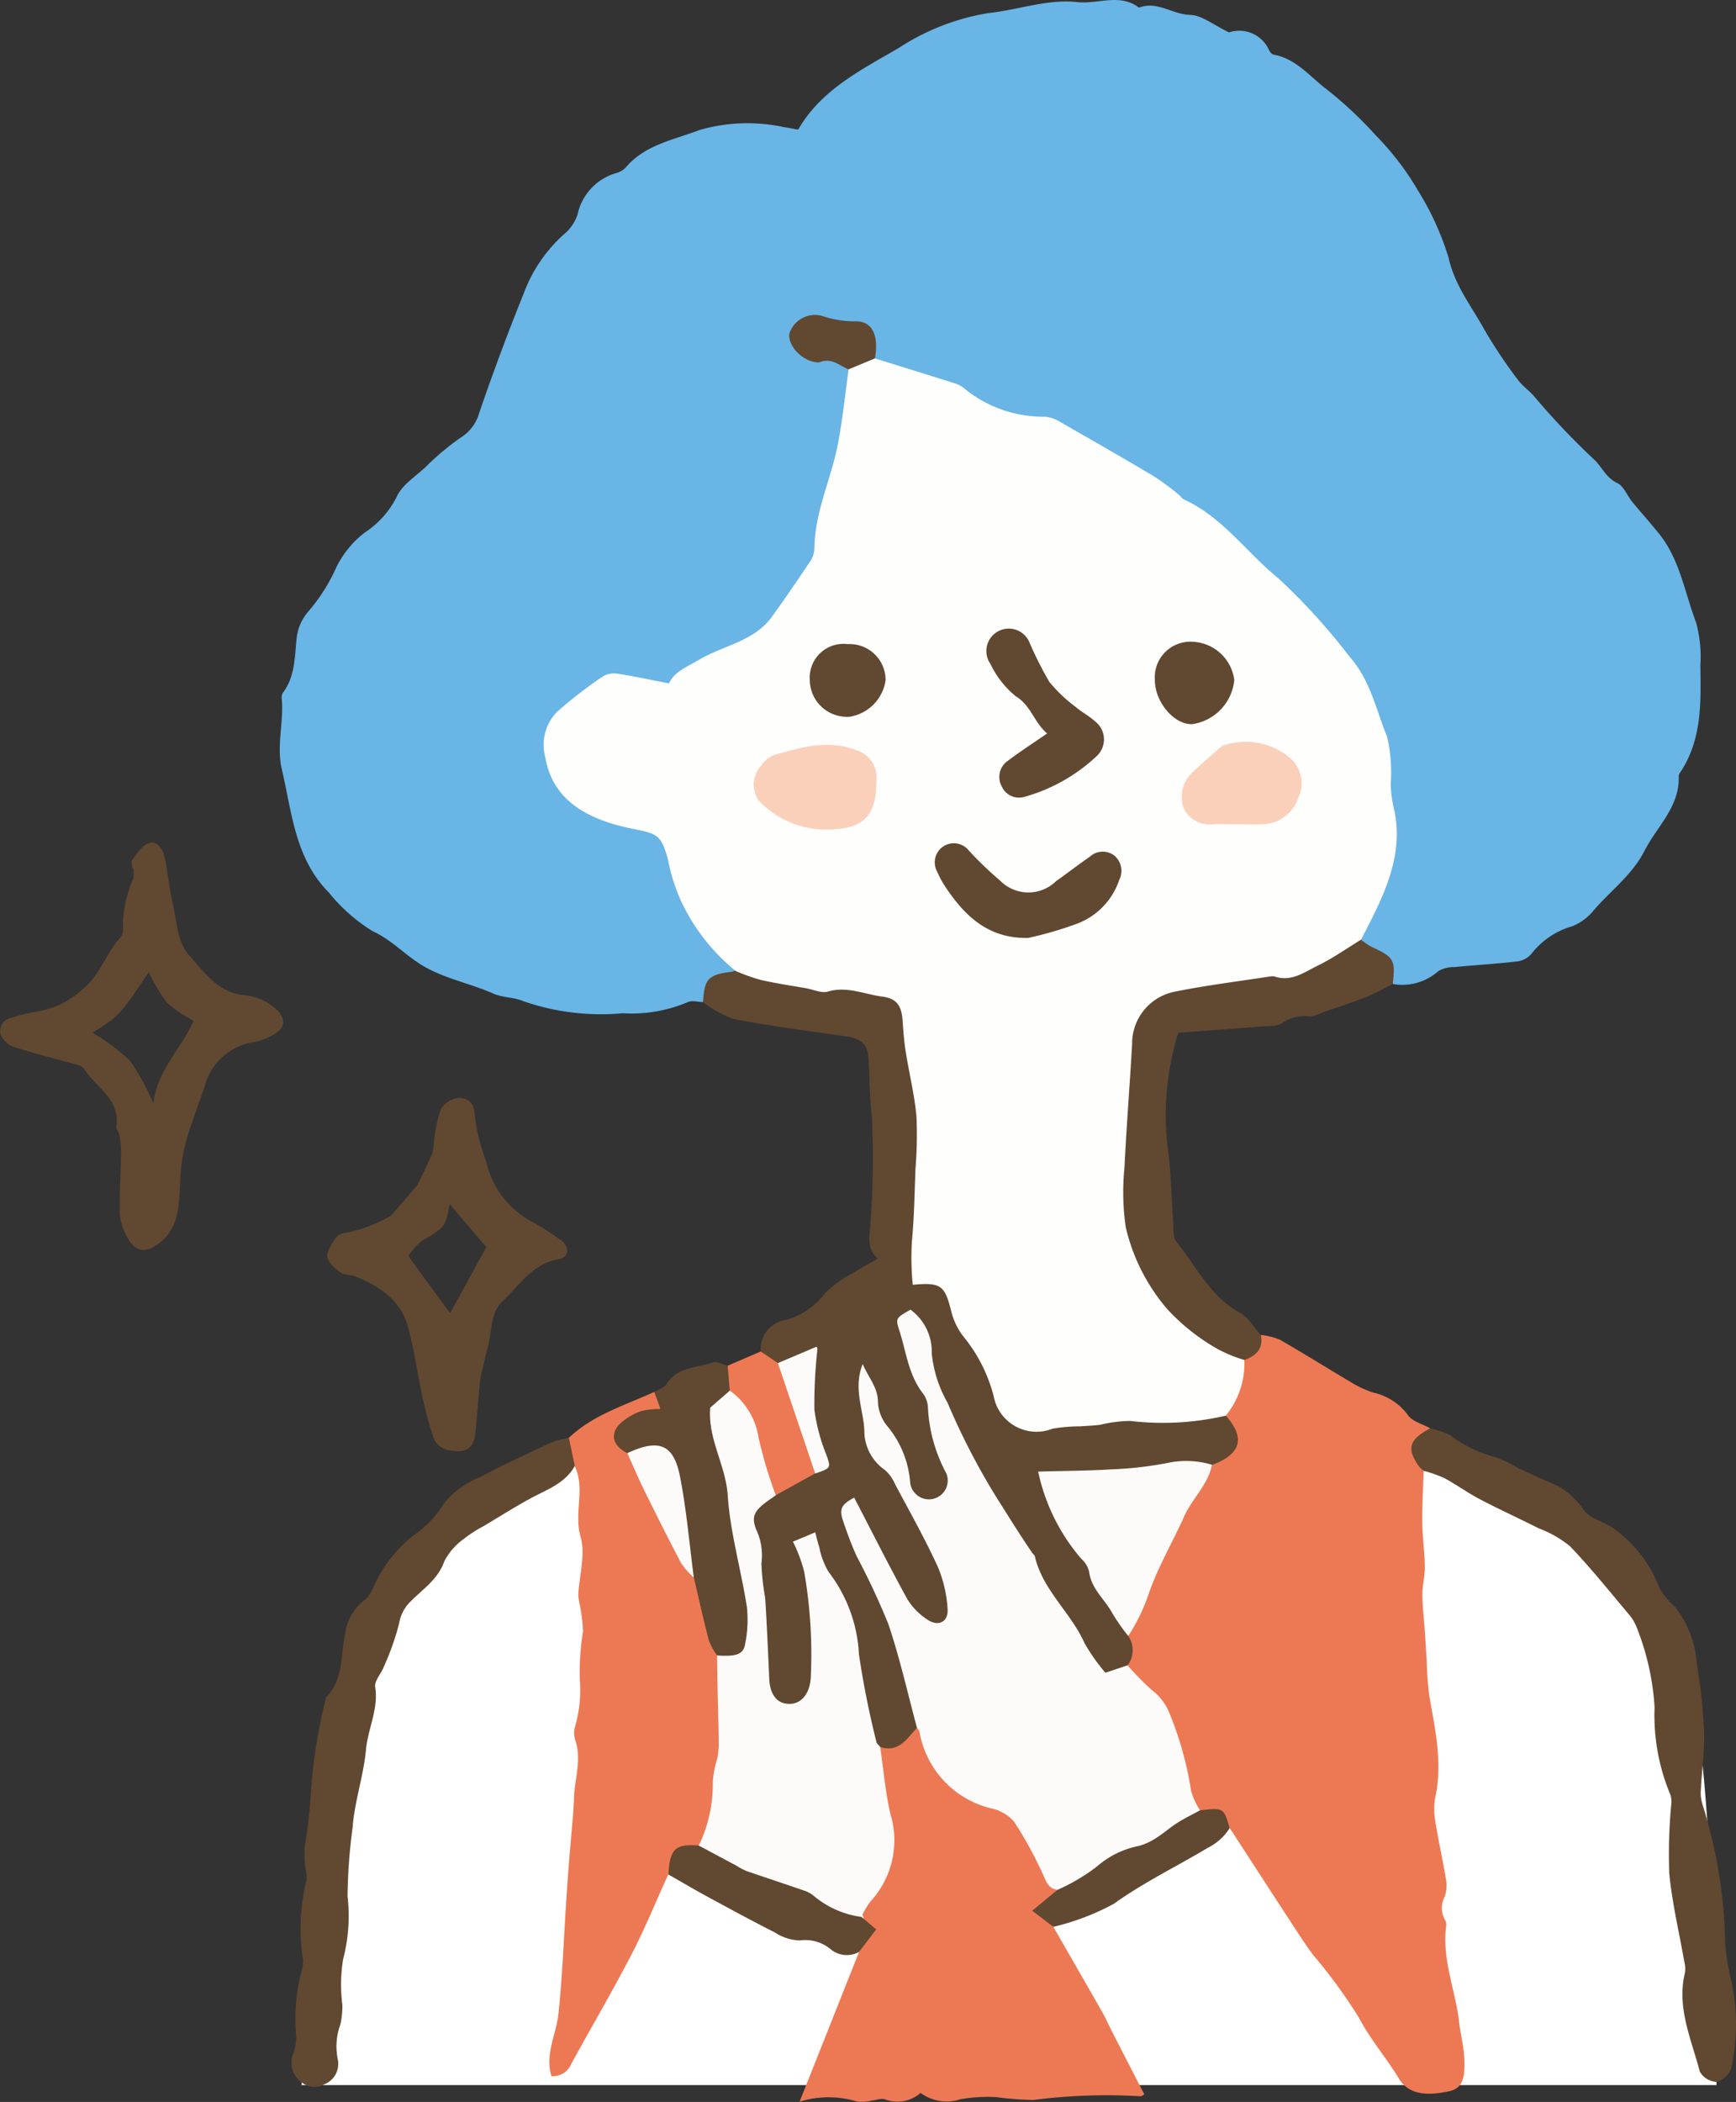 <svg xmlns="http://www.w3.org/2000/svg" xmlns:xlink="http://www.w3.org/1999/xlink" width="113.295" height="137.129" viewBox="0 0 113.295 137.129">
  <rect x="0" y="0" width="113.295" height="137.129" fill="#333333" stroke="none"/>
  <defs>
    <clipPath id="clip-path">
      <rect id="長方形_1153" data-name="長方形 1153" width="113.295" height="137.129" fill="none"/>
    </clipPath>
  </defs>
  <g id="グループ_5911" data-name="グループ 5911" clip-path="url(#clip-path)">
    <path id="パス_16952" data-name="パス 16952" d="M29.232,180.93h92.344s-.05-25.473-2.776-30.181-18.582-13.378-18.582-13.378l-50.255.464s-10.939,4.491-14.9,11.676-5.827,31.419-5.827,31.419" transform="translate(-9.554 -44.9)" fill="#fff"/>
    <path id="パス_16953" data-name="パス 16953" d="M54.744,65.374c-.335,0-.732-.129-1,.007a9.4,9.4,0,0,1-4.235.722A15.427,15.427,0,0,1,43,65.308c-.6-.256-1.336-.219-1.934-.485-1.463-.65-3.053-.946-4.47-1.741-1.206-.677-2.1-1.733-3.41-2.333a11.206,11.206,0,0,1-2.863-2.528c-2.2-2.215-2.4-5.188-3.06-8.012-.367-1.565.125-3.054-.005-4.575a.67.67,0,0,1,.059-.423c.811-1.065.775-2.322.907-3.563a3.147,3.147,0,0,1,.721-1.705,11.7,11.7,0,0,0,1.9-3,6.542,6.542,0,0,1,1.815-2.193,6.051,6.051,0,0,0,2.072-2.289c.324-.78,1.2-1.342,1.876-1.96a16.948,16.948,0,0,1,2.308-1.941,2.779,2.779,0,0,0,1.225-1.625Q41.489,23,43.047,19.138a9.7,9.7,0,0,1,2.643-3.871,2.765,2.765,0,0,0,.87-1.284,3.607,3.607,0,0,1,2.52-2.693,1.344,1.344,0,0,0,.61-.349c1.26-1.5,3.134-1.81,4.812-2.454A11.258,11.258,0,0,1,60.056,8.3c.281.036.559.1.9.156,1.519-2.631,4.161-3.917,6.6-5.349A15.081,15.081,0,0,1,73.4.85C75.339.64,77.267-.079,79.17.137,80.511.289,81.951-.46,83.2.5c1.187-.465,2.188.448,3.34.473.761.016,1.509.652,2.534,1.14a2.125,2.125,0,0,1,2.613,1.158c.061.122.186.275.3.295,1.459.257,2.348,1.414,3.424,2.234A25.569,25.569,0,0,1,98.659,8.84a18.03,18.03,0,0,1,2.748,3.592,18.363,18.363,0,0,1,2,4.4c.412,1.821,1.517,3.184,2.36,4.719a32.043,32.043,0,0,0,2.155,3.222c.3.412.747.71,1.08,1.1a48.282,48.282,0,0,0,3.9,4.107c.508.472.769,1.187,1.519,1.539.419.2.633.812.965,1.218.575.7,1.184,1.375,1.753,2.081,1.36,1.69,1.671,3.834,2.414,5.783a8.409,8.409,0,0,1,.281,2.8c.036,2.357.116,4.734-1.222,6.851-.077.121-.193.258-.189.384.071,2.007-1.424,3.28-2.237,4.877-.829,1.628-2.309,2.659-3.428,4.015a3.5,3.5,0,0,1-1.285.9,5.156,5.156,0,0,0-2.678,1.818,1.494,1.494,0,0,1-1.005.485c-1.334.158-2.677.23-4.014.362a1.914,1.914,0,0,0-1.06.277,3.524,3.524,0,0,1-2.955.823c-.1-1.41-1.354-1.953-2.135-2.853a2.227,2.227,0,0,1,.438-1.621c1.179-2.355,2.1-4.754,1.269-7.455a4.57,4.57,0,0,1-.123-1.433c.072-3.939-1.751-7.05-4.217-9.93a62.727,62.727,0,0,0-7.176-6.855,42.275,42.275,0,0,0-7.167-4.486c-1.8-.989-3.482-2.145-5.659-2.316A6.36,6.36,0,0,1,71.732,25.8c-.939-.721-2.157-.749-3.237-1.13a7.415,7.415,0,0,1-2.489-1.083c-.357-.5-.089-1.137-.39-1.653-.454-.775-3.872-1.259-4.5-.628a.836.836,0,0,0-.259.912,1.528,1.528,0,0,0,1.4,1.07,2.7,2.7,0,0,1,2.209.8,12.508,12.508,0,0,1-.372,4.275c-.641,2.564-1.245,5.144-1.907,7.693a9.164,9.164,0,0,1-4.729,5.936,18.991,18.991,0,0,0-4.61,2.629c-.526.489-1.113.258-1.637.075-2.115-.738-3.748.106-5.222,1.513a3.823,3.823,0,0,0,.462,5.9,8.383,8.383,0,0,0,4.108,1.656,1.987,1.987,0,0,1,2.022,1.559,15.138,15.138,0,0,0,4.177,7.593.545.545,0,0,1,.089.413,3.87,3.87,0,0,0-2.1,2.048" transform="translate(-8.866 0)" fill="#69b5e6"/>
    <path id="パス_16954" data-name="パス 16954" d="M128.583,138.239c-.032,1.136-.1,2.273-.087,3.408.011.947.152,1.893.165,2.84.008.617-.163,1.237-.159,1.854.005.8.106,1.6.162,2.394.042.606.075,1.212.116,1.818a22.535,22.535,0,0,0,.179,2.409c.38,2.168.865,4.316.392,6.54a4.431,4.431,0,0,0-.012,1.574c.2,1.272.487,2.53.7,3.8A2.352,2.352,0,0,1,129.97,166a1.553,1.553,0,0,0-.012,1.5.661.661,0,0,1,.1.413c-.3,2.177.6,4.192.841,6.295.089.761.287,1.513.332,2.275.087,1.491-.153,2.069-1.027,2.246-1.306.265-2.557.291-3.25-.858-.808-1.342-1.842-2.516-2.583-3.929a33.558,33.558,0,0,0-3-4.115c-.368-.5-.714-1.01-1.052-1.528q-2.2-3.371-4.389-6.751c-.484-.812-1.331-.91-2.141-1.087a2.057,2.057,0,0,1-.788-1.611,15.427,15.427,0,0,0-.575-2.654c-.543-1.527-1.016-3.092-2.557-4a1.636,1.636,0,0,1-.717-1.041c0-.715.079-1.43.015-2.147a60.948,60.948,0,0,1,5.484-11.32c1.593-.962,1.638-1.111.931-3.11.309-1.189,1.033-2.243,1.135-3.5a8.657,8.657,0,0,0,1.249-1.7,4.686,4.686,0,0,1,1.235.311c1.657.953,3.276,1.969,4.922,2.94a6.931,6.931,0,0,0,1.188.515,3.811,3.811,0,0,1,2.235,1.445c.272.429.959.594,1.459.879a2.27,2.27,0,0,0-.415,2.767" transform="translate(-35.674 -42.288)" fill="#ed7954"/>
    <path id="パス_16955" data-name="パス 16955" d="M95.908,137.436a1.633,1.633,0,0,1-.041,1.916c-.658,1-1.4.829-2.148.128a4.683,4.683,0,0,1-.786-1.033c-2.492-4.155-5.118-8.238-7.413-12.5-1.237-2.3-2.609-4.616-2.886-7.336a2.128,2.128,0,0,0-.984-1.8,1.839,1.839,0,0,0,.058,1.877c1.176,2.393,1.466,5.066,2.466,7.509a2.522,2.522,0,0,1,.163,1.556,1.283,1.283,0,0,1-1.377,1.032c-.757.016-1.375-.275-1.5-1.062a10.3,10.3,0,0,0-1.9-4.314A9.652,9.652,0,0,1,78.82,121a7.656,7.656,0,0,0,1.7,5.659,33.679,33.679,0,0,1,3.655,7.022c.6,1.422.276,2.69-.471,3.019s-1.894-.222-2.647-1.567c-1.1-1.962-2.139-3.956-3.167-6.128a1.1,1.1,0,0,0-.064,1.183c.792,2.12,1.736,4.168,2.692,6.221a19.223,19.223,0,0,1,1.807,7.064,2,2,0,0,1-2.316,1.467,1.364,1.364,0,0,1-.434-.186,1.691,1.691,0,0,1-.462-.534,54.749,54.749,0,0,1-1.189-5.785,9.707,9.707,0,0,0-1.892-4.92c-.465-.567-.476-1.357-.978-1.939-.449.259-.172.583-.116.864a22.367,22.367,0,0,1,.543,7.868c-.161,1.018-.578,1.825-1.671,1.826a1.637,1.637,0,0,1-1.661-1.82,81.753,81.753,0,0,0-.979-10.181c-.141-1.023.617-1.547,1.347-2.045.938-.508,1.87-1.03,2.806-1.542a.727.727,0,0,0,.388-1.068c-.974-2-.491-4.114-.561-6.325-.713.227-1.325.79-2.109.667-.552-.1-1.012-.312-1.117-.941a1.917,1.917,0,0,1,1.631-2.06,4.752,4.752,0,0,0,2.558-1.741,7.784,7.784,0,0,1,1.974-1.4c.433-.283.892-.525,1.465-.859-.831-.784-.464-1.667-.456-2.569a54.324,54.324,0,0,0,.077-6.7c-.146-1.272-.141-2.56-.22-3.84-.054-.858-.5-1.251-1.371-1.376-2.489-.357-4.985-.685-7.453-1.156a7.251,7.251,0,0,1-1.972-1.093c.094-1.589.341-1.82,2.15-2.017a4.916,4.916,0,0,1,2.671.265c2.036.428,4.1.518,6.145.8,1.712.234,2.211.749,2.479,2.47.09.572.177,1.144.311,1.706a36.319,36.319,0,0,1,.353,12.626c-.12,1.066-.247,2.043,1.193,2.314a1.4,1.4,0,0,1,1,.983c.777,2.4,2.522,4.295,3.336,6.687.506,1.485,1.45,1.705,3,1.566,2.322-.209,4.625-.858,7-.379a7.732,7.732,0,0,0,2.872-.158c.532-.095,1.123-.417,1.622.125,1.274,1.458.981,2.494-.9,3.2-2.489-.029-4.9.827-7.415.619a20.594,20.594,0,0,0-3.286.359,12.352,12.352,0,0,0,2.144,4.63c1.11,1.449,1.692,3.222,2.923,4.59a1.321,1.321,0,0,1,.171.972" transform="translate(-22.276 -30.706)" fill="#614831"/>
    <path id="パス_16956" data-name="パス 16956" d="M82.775,168.7c1.222.4,1.748-.551,2.407-1.242.67.219.693.88.9,1.385a5.057,5.057,0,0,0,3.284,3.212c2.078.592,3.1,2.131,3.971,3.876a9.753,9.753,0,0,0,1.035,1.885c.177.378-.069.631-.3.838-.692.611-.518,1.191.008,1.783,1.072,1.865,2.147,3.729,3.212,5.6.212.372.381.769.576,1.15q1.073,2.092,2.15,4.184c-.1.048-.184.125-.259.117a37.6,37.6,0,0,0-7,.245,22.625,22.625,0,0,1-2.429-.189,10.38,10.38,0,0,0-2.293.134,2.875,2.875,0,0,1-2.622-.407,2.284,2.284,0,0,1-2.322.419c-.238-.084-.55.046-.829.073a2.733,2.733,0,0,1-.995.07,6.4,6.4,0,0,0-3.75.009c1.356-3.413,2.617-6.587,3.877-9.761a2.814,2.814,0,0,0,.095-2.734,1.277,1.277,0,0,1,.219-.532c1.9-2.188,1.791-4.642,1.014-7.212a3.125,3.125,0,0,1,.055-2.9" transform="translate(-25.336 -54.732)" fill="#ed7954"/>
    <path id="パス_16957" data-name="パス 16957" d="M54.536,137.893c1.583-1.508,3.651-2.113,5.57-2.995.852.681.646,1.172-.293,1.478a3.092,3.092,0,0,0-1.411.61,1.118,1.118,0,0,0,.1,1.83c.994,2.475,2.771,4.542,3.683,7.058a7.752,7.752,0,0,0,.771,1.194c.7,1.584.737,3.364,1.46,4.943.51.954.17,1.976.24,2.965a44.107,44.107,0,0,1-.479,7.253,3.916,3.916,0,0,1-.961,2.2,2.962,2.962,0,0,0-2.193,1.948c-.794,1.743-1.519,3.525-2.4,5.223-1.251,2.41-2.626,4.755-3.932,7.137a1.29,1.29,0,0,1-1.293.8c-.438-1.439.317-2.724.459-4.074.259-2.469.349-4.956.512-7.436q.075-1.142.16-2.283c.044-.574.1-1.147.147-1.721.073-.906.172-1.811.2-2.718.044-1.233.516-2.455.067-3.705a1.671,1.671,0,0,1-.01-.859,8.363,8.363,0,0,0,.313-3.092,17.29,17.29,0,0,1,.211-3.123,10.442,10.442,0,0,0-.2-1.691,4.151,4.151,0,0,1-.105-.71c.063-1.27.481-2.635.147-3.784-.454-1.561.333-3.141-.387-4.613a1.854,1.854,0,0,1-.388-1.834" transform="translate(-17.41 -44.091)" fill="#ed7954"/>
    <path id="パス_16958" data-name="パス 16958" d="M137.631,141.2a2.019,2.019,0,0,1-.3-.285c-.825-1.164-.653-1.749.721-2.482a5.712,5.712,0,0,1,1.31.439,8.1,8.1,0,0,0,2.79,1.389,7.848,7.848,0,0,1,1.663.769c.864.4,1.731.791,2.6,1.169a5.21,5.21,0,0,1,1.729,1.647c.483.55,1.352.677,2.018,1.209a8.525,8.525,0,0,1,2.856,3.776,4.347,4.347,0,0,0,1,1.222,6.688,6.688,0,0,1,1.437,3.688,36.019,36.019,0,0,1,.477,4.436c.044,1.273-.146,2.553-.209,3.831a2.461,2.461,0,0,0,.105.948,31.888,31.888,0,0,1,1.483,9.059,15.01,15.01,0,0,0,.429,2.588,13.2,13.2,0,0,1-.04,5.583,1.374,1.374,0,0,1-.951.881,1.327,1.327,0,0,1-1.095-.676c-.55-2.113-1.525-4.178-.965-6.462a1.729,1.729,0,0,0-.04-.674c-.338-1.93-.8-3.848-.988-5.792a34.646,34.646,0,0,1,.125-4.439,1.5,1.5,0,0,0-.048-.683,13.418,13.418,0,0,1-1.035-5.726,16.87,16.87,0,0,0-1.156-5.172,2.954,2.954,0,0,0-.512-.866c-1.267-1.505-2.5-3.046-3.859-4.463a7.322,7.322,0,0,0-2.035-1.161c-1.272-.644-2.571-1.233-3.833-1.895-.8-.418-1.531-.955-2.324-1.381a8.966,8.966,0,0,0-1.348-.479" transform="translate(-44.722 -45.246)" fill="#614831"/>
    <path id="パス_16959" data-name="パス 16959" d="M46.365,139.347q.194.918.388,1.835c-.659,1.183-1.9,1.564-2.982,2.166-1,.553-1.97,1.159-2.95,1.748a8.346,8.346,0,0,0-1.3.837,4.17,4.17,0,0,0-1.286,1.467c-.411,1.189-1.4,1.811-2.194,2.616a2.588,2.588,0,0,0-.759,1.459,17.246,17.246,0,0,1-1.005,2.831c-.172.444-.614.9-.553,1.294.228,1.441-.473,2.711-.6,4.086-.156,1.706-.747,3.375-.872,5.081a36.011,36.011,0,0,0-.331,4.5,11.09,11.09,0,0,1-.293,4.108,10.46,10.46,0,0,0-.046,2.969,5.5,5.5,0,0,1-.126,1.263,4.162,4.162,0,0,0-.18,2.252,1.433,1.433,0,0,1-.866,1.661,1.306,1.306,0,0,1-1.494-.135,1.583,1.583,0,0,1-.572-1.8,3.112,3.112,0,0,0,.225-1.237,12.085,12.085,0,0,1,.361-4.252,2.174,2.174,0,0,0,.085-.707,13.1,13.1,0,0,1,.238-5.243,3.142,3.142,0,0,0-.1-.83,7.777,7.777,0,0,1-.029-1.288,30.632,30.632,0,0,0,.386-3.268,35.081,35.081,0,0,1,1.013-6.488c1.162-1.169.92-2.748,1.247-4.167a3.291,3.291,0,0,1,1.284-2.192,2.139,2.139,0,0,0,.549-.808,8.811,8.811,0,0,1,2.588-3.362,6.889,6.889,0,0,0,2.03-2.131,5.9,5.9,0,0,1,2.412-1.733c1.515-.812,3.085-1.527,4.645-2.253a5.963,5.963,0,0,1,1.087-.279" transform="translate(-9.239 -45.545)" fill="#614831"/>
    <path id="パス_16960" data-name="パス 16960" d="M117.716,116.824c.178.9-.31,1.356-1.076,1.633-.526.415-1.036.129-1.472-.12-4.155-2.367-6.859-5.671-6.768-10.718.063-3.459.369-6.906.637-10.352a3.44,3.44,0,0,1,2.439-3.111,7.578,7.578,0,0,1,2.96-.578c1.757.108,3.41-.539,5.142-.627a5.26,5.26,0,0,0,2.462-1.14c.66-.429,1.282-1.073,2.212-.776a4.782,4.782,0,0,0,.68.462c1.47.676,1.578.852,1.392,2.429-.587.291-1.156.625-1.763.864-.928.365-1.881.665-2.824.992a2.452,2.452,0,0,1-.813.261,2.608,2.608,0,0,0-1.888.478,1.675,1.675,0,0,1-.836.146c-1.951.15-3.9.292-5.871.438a18,18,0,0,0-.695,7.483c.241,1.656.246,3.346.368,5.02.028.373-.024.845.18,1.1,1.317,1.617,2.209,3.6,4.178,4.669.551.3.908.958,1.354,1.451" transform="translate(-35.43 -29.73)" fill="#614831"/>
    <path id="パス_16961" data-name="パス 16961" d="M60.393,137.95c-.9-.452-1.156-1.163-.532-1.867a3.936,3.936,0,0,1,1.429-.876,4.788,4.788,0,0,1,1.27-.136l-.411-1.117c.275-.168.655-.271.808-.515.716-1.144,1.989-1.043,3.042-1.408.258-.09.626.134.944.213.745.468.454,1.134.341,1.767-1.156,1.19-.98,2.469-.541,3.961a63.171,63.171,0,0,1,1.871,11.013,3.232,3.232,0,0,1-.168,1.418c-.4,1.131-1.031,1.342-2.2.741a4.526,4.526,0,0,1-.53-.971c-.356-1.362-.659-2.737-.982-4.107a21.08,21.08,0,0,1-.924-4.62c-.05-.281-.044-.572-.087-.857-.347-2.273-.841-2.665-3.329-2.639" transform="translate(-19.453 -43.147)" fill="#614831"/>
    <path id="パス_16962" data-name="パス 16962" d="M64.8,180.714c.1-1.685.444-2.007,1.983-1.888a1.9,1.9,0,0,1,1.64.323,30.309,30.309,0,0,0,4.712,2.074,28.968,28.968,0,0,1,4.258,2.254l.97.819-1.126,1.475a1.655,1.655,0,0,1-1.871-.2,2.6,2.6,0,0,0-2.006-.553,3.144,3.144,0,0,1-1.6-.515c-1.474-.745-2.926-1.533-4.378-2.322-.87-.473-1.723-.977-2.584-1.467" transform="translate(-21.179 -58.425)" fill="#614831"/>
    <path id="パス_16963" data-name="パス 16963" d="M101.448,183.008l-1.375-1.048,1.65-1.365a.665.665,0,0,1,.328-.609c1.675-.693,2.816-2.366,4.762-2.568a2.445,2.445,0,0,0,1.37-.743,4.727,4.727,0,0,1,2.844-1.266c1.546-.172,1.546-.172,1.931,1.162a3.508,3.508,0,0,1-1.4,1.271c-2.05,1.226-4.205,2.266-6.166,3.671a16.048,16.048,0,0,1-3.943,1.5" transform="translate(-32.709 -57.306)" fill="#614831"/>
    <path id="パス_16964" data-name="パス 16964" d="M70.684,133.53q-.069-.811-.137-1.622l2.156-.927,1.121.752a22.2,22.2,0,0,1,2.435,7.2l-2.573,1.425a4.854,4.854,0,0,1-1.159-2.693,18.211,18.211,0,0,0-1.844-4.139" transform="translate(-23.058 -42.811)" fill="#ed7954"/>
    <path id="パス_16965" data-name="パス 16965" d="M106.063,72.634c-.938.571-1.84,1.214-2.823,1.691-.857.415-1.7,1.065-2.773.724a.652.652,0,0,0-.285-.025c-2.118.328-4.25.589-6.347,1.016a3.452,3.452,0,0,0-2.712,3.407c-.151,2.7-.369,5.39-.5,8.087a15.826,15.826,0,0,0,.089,3.873,12.591,12.591,0,0,0,2.69,5.31,13.531,13.531,0,0,0,3.33,2.636,9.447,9.447,0,0,0,1.715.7,5.358,5.358,0,0,1-1.211,3.632,18.187,18.187,0,0,1-6.231.345,8.765,8.765,0,0,0-1.976.253c-.425.052-.856.067-1.283.1a10.522,10.522,0,0,0-1.818.153,2.842,2.842,0,0,1-3.84-2.129,10.168,10.168,0,0,0-1.9-3.795,4.375,4.375,0,0,1-.879-1.781c-.413-1.634-.66-1.858-2.5-1.683a17.852,17.852,0,0,1-.053-2.874c.148-1.564.17-3.141.23-4.713a26.374,26.374,0,0,0,.062-3.426c-.133-1.411-.479-2.8-.7-4.2-.105-.66-.157-1.331-.2-2-.067-.967-.364-1.465-1.332-1.59-1.17-.151-2.3-.695-3.548-.326-.413.122-.938-.131-1.411-.215-.992-.176-1.991-.322-2.972-.545a13.678,13.678,0,0,1-1.615-.573,12.853,12.853,0,0,1-3.57-4.548,11.837,11.837,0,0,1-.863-2.72c-.454-1.65-.685-1.692-2.327-2.023-2.874-.579-5.208-1.818-5.683-4.663a3.088,3.088,0,0,1,.746-2.944,28.423,28.423,0,0,1,3.061-2.361,1.471,1.471,0,0,1,.98-.135c1.068.168,2.128.4,3.288.621.353-.78,1.178-1.076,1.962-1.542,1.578-.94,3.585-1.191,4.748-2.8.87-1.2,1.708-2.432,2.534-3.668a1.578,1.578,0,0,0,.243-.815c.029-2.392,1.108-4.544,1.544-6.839.3-1.593.464-3.212.689-4.819a1.631,1.631,0,0,1,1.723-.717c1.723.537,3.448,1.068,5.168,1.614a1.786,1.786,0,0,1,.632.322,8.111,8.111,0,0,0,5.313,1.863,2.409,2.409,0,0,1,1.033.382c2.04,1.163,4.076,2.332,6.094,3.533A17.425,17.425,0,0,1,94.169,43.6c.114.086.188.24.311.3,2.555,1.163,4.128,3.49,6.222,5.189a40.9,40.9,0,0,1,4.609,5.077c1.372,1.549,1.728,3.462,2.455,5.23A10.388,10.388,0,0,1,108,62.5a8.228,8.228,0,0,0,.173,1.424c.662,2.657-.244,5.006-1.395,7.311-.234.47-.478.935-.717,1.4" transform="translate(-17.24 -11.329)" fill="#fefefd"/>
    <path id="パス_16966" data-name="パス 16966" d="M82.109,33.355l-1.723.716c-.6-.253-1.131-.778-1.876-.467a.6.6,0,0,1-.285-.007c-.914-.124-1.81-1.1-1.7-1.855A1.75,1.75,0,0,1,78.711,30.6a6.581,6.581,0,0,0,2.182.337c1.069.013,1.472.942,1.216,2.421" transform="translate(-25.01 -9.974)" fill="#614831"/>
    <path id="パス_16967" data-name="パス 16967" d="M104.977,159.587c-.494.269-1,.514-1.478.815s-.891.679-1.363.977a4.223,4.223,0,0,1-1.11.522,5.9,5.9,0,0,0-2.777,1.349,12.422,12.422,0,0,1-2.575,1.524c-.643-.082-.751-.6-.984-1.084a25.547,25.547,0,0,0-1.846-3.355,2.679,2.679,0,0,0-1.449-.864,6.234,6.234,0,0,1-4.732-5.027c-.019-.085-.1-.156-.158-.234-.613-2.266-1.123-4.566-1.874-6.784a47.9,47.9,0,0,0-2.063-4.414c-.337-.736-.615-1.5-.877-2.27-.283-.826-.118-1.107.714-1.556,1.147,2.209,2.266,4.435,3.464,6.617a4.256,4.256,0,0,0,1.282,1.322c.726.515,1.415.187,1.348-.68a8.27,8.27,0,0,0-.646-2.765c-.84-1.832-1.835-3.593-2.783-5.374a2.6,2.6,0,0,0-.66-.922,3.093,3.093,0,0,1-1.342-2.561c-.055-1.386-.74-2.748-.11-4.351.4.928,1.017,1.547,1,2.547a2.67,2.67,0,0,0,.662,1.567,6.534,6.534,0,0,1,1.433,3.541,1.229,1.229,0,1,0,2.367-.517,10.049,10.049,0,0,1-1.2-4.254,1.676,1.676,0,0,0-.314-.95c-.959-1.212-1.1-2.715-1.551-4.11-.259-.812-.247-.816.724-1.372a3.388,3.388,0,0,1,1.387,2.838A8.09,8.09,0,0,0,88.5,133a45.258,45.258,0,0,0,3.142,6.093c.781,1.235,1.554,2.489,2.385,3.7.055.079.15.145.17.231.51,2.209,2.354,3.655,3.239,5.656a12.782,12.782,0,0,0,1.361,1.931l1.449-.482a18.739,18.739,0,0,0,1.568,1.6,3.54,3.54,0,0,1,1.172,1.538,22.155,22.155,0,0,1,1.407,5.055,4.744,4.744,0,0,0,.579,1.263" transform="translate(-26.659 -41.484)" fill="#fcfbfa"/>
    <path id="パス_16968" data-name="パス 16968" d="M106.529,153.007a13.43,13.43,0,0,1-1.031-1.469c-.486-.921-1.393-1.6-1.524-2.736a1.685,1.685,0,0,0-.518-.84,12.765,12.765,0,0,1-2.806-5.679c1.7-.048,3.262-.053,4.814-.148a23.6,23.6,0,0,0,3.69-.429,5.843,5.843,0,0,1,2.839.13c-.252,1.307-1.288,2.191-1.81,3.358-.736,1.647-1.662,3.219-2.266,4.909a12.272,12.272,0,0,1-1.387,2.9" transform="translate(-32.897 -46.277)" fill="#fcfbfa"/>
    <path id="パス_16969" data-name="パス 16969" d="M69.767,134.768a4.607,4.607,0,0,1,1.875,3.046,28.65,28.65,0,0,0,1.129,3.786c-.234.166-.472.326-.7.5-.747.568-.915.986-.523,1.856a3.92,3.92,0,0,1,.285,2.079,15.593,15.593,0,0,0,.248,2.266c.111,1.756.184,3.514.264,5.271.046,1.017.49,1.607,1.257,1.636.812.031,1.359-.619,1.449-1.646a31.55,31.55,0,0,0-.423-6.962,9.718,9.718,0,0,0-.737-1.974l1.454-.609c.1.378.168.682.267.975a5.035,5.035,0,0,0,.6,1.6,9.6,9.6,0,0,1,1.987,5.38,57.576,57.576,0,0,0,1.154,5.773,2.529,2.529,0,0,0,.247.283l-.015-.01c.214,1.456.333,2.934.665,4.363a5.889,5.889,0,0,1-1.314,5.733,5.228,5.228,0,0,0-.577.992,6.087,6.087,0,0,1-3.062-1.332,1.9,1.9,0,0,0-.743-.407c-1.24-.432-2.49-.837-3.731-1.268a4.528,4.528,0,0,1-.627-.339q-1.224-.654-2.449-1.306a9.213,9.213,0,0,0,.913-4.134,6.327,6.327,0,0,1,.291-1.535,5.3,5.3,0,0,0,.1-.971c-.015-1.264-.055-2.527-.081-3.791-.014-.657-.02-1.315-.028-1.972,1.263.081,1.723-.067,1.832-.765a7.922,7.922,0,0,0,.111-2.4c-.38-2.436-1.087-4.841-1.251-7.286-.133-1.988-1.312-3.68-1.141-5.716l1.282-1.115" transform="translate(-22.142 -44.049)" fill="#fcfbfa"/>
    <path id="パス_16970" data-name="パス 16970" d="M77.852,138.781q-1.217-3.6-2.435-7.2l2.505-1.062c-.025-.048.081.059.075.159a32.879,32.879,0,0,0-.2,3.916,11.878,11.878,0,0,0,.789,2.985c.285.829.318.85-.732,1.206" transform="translate(-24.65 -42.655)" fill="#fcfbfa"/>
    <path id="パス_16971" data-name="パス 16971" d="M85.231,169.178l-.248-.283.248.283" transform="translate(-27.777 -55.203)" fill="#ed7954"/>
    <path id="パス_16972" data-name="パス 16972" d="M60.819,140.591c2.045-.95,3.019-.6,3.435,1.509.429,2.177.614,4.4.905,6.607a5.19,5.19,0,0,1-.82-.928c-.827-1.563-1.617-3.147-2.4-4.734-.4-.806-.749-1.636-1.121-2.455" transform="translate(-19.879 -45.789)" fill="#fcfbfa"/>
    <path id="パス_16973" data-name="パス 16973" d="M96.734,87.892c-2.665.059-4.2-1.485-5.481-3.43a6.129,6.129,0,0,1-.467-.888,1.245,1.245,0,0,1,2.057-1.389,23.236,23.236,0,0,0,2.052,1.973,2.586,2.586,0,0,0,3.647.031c.742-.524,1.46-1.084,2.211-1.6a1.239,1.239,0,0,1,1.6-.063,1.3,1.3,0,0,1,.314,1.575,4.625,4.625,0,0,1-2.681,2.835,24.019,24.019,0,0,1-3.248.953" transform="translate(-29.621 -26.703)" fill="#614831"/>
    <path id="パス_16974" data-name="パス 16974" d="M99.643,67.794c-.879-.768-1.058-1.838-2.059-2.44a6.137,6.137,0,0,1-1.646-2.107,1.463,1.463,0,1,1,2.575-1.339,24.161,24.161,0,0,0,1.272,2.515,9.721,9.721,0,0,0,1.726,1.642c.4.343.885.588,1.268.944a1.481,1.481,0,0,1,.062,2.291,11.274,11.274,0,0,1-4.719,2.636,1.231,1.231,0,0,1-1.445-.7,1.276,1.276,0,0,1,.408-1.666c.794-.6,1.63-1.138,2.558-1.779" transform="translate(-31.305 -19.94)" fill="#614831"/>
    <path id="パス_16975" data-name="パス 16975" d="M78.1,77.709a6.038,6.038,0,0,1-4.7-1.883,1.811,1.811,0,0,1,.127-2.249,2,2,0,0,1,.869-.731c1.752-.487,3.525-1.027,5.345-.32a1.858,1.858,0,0,1,1.348,1.846c0,.144-.009.289-.013.433-.055,2-.869,2.82-2.891,2.9-.144.006-.289,0-.09,0" transform="translate(-23.881 -23.594)" fill="#fbd0bb"/>
    <path id="パス_16976" data-name="パス 16976" d="M118.038,77.261c-.481,0-.961-.02-1.441,0a1.861,1.861,0,0,1-1.9-1.029,2.188,2.188,0,0,1,.475-2.273c.617-.6,1.276-1.154,1.92-1.724a1.053,1.053,0,0,1,.253-.133,4.486,4.486,0,0,1,4.365.9,2.178,2.178,0,0,1,.467,2.519,2.528,2.528,0,0,1-2.118,1.727c-.669.045-1.344.008-2.016.008v0" transform="translate(-37.439 -23.487)" fill="#fbd0bb"/>
    <path id="パス_16977" data-name="パス 16977" d="M111.967,64.695a2.318,2.318,0,0,1,2.5-2.493,2.853,2.853,0,0,1,2.68,2.494,3.219,3.219,0,0,1-2.736,2.876c-1.181.053-2.442-1.43-2.447-2.876" transform="translate(-36.596 -20.33)" fill="#614831"/>
    <path id="パス_16978" data-name="パス 16978" d="M80.978,62.426a2.348,2.348,0,0,1,2.477,2.359,2.822,2.822,0,0,1-2.326,2.376,2.425,2.425,0,0,1-2.622-2.417,2.2,2.2,0,0,1,2.471-2.318" transform="translate(-25.659 -20.404)" fill="#614831"/>
    <path id="パス_16979" data-name="パス 16979" d="M18.078,92.575A3.678,3.678,0,0,0,15.73,91.6c-1.634-.288-2.511-1.609-3.435-2.643-.713-.8-.765-2.215-1.031-3.376-.235-1.02-.309-2.078-.557-3.094-.109-.448-.5-.99-1.033-.776-.421.168-.727.67-1.033,1.062-.092.119-.014.371-.014.561H8.7a2.2,2.2,0,0,1-.011.7,7.74,7.74,0,0,0-.664,3.345.8.8,0,0,1-.211.525c-.934,1.06-1.327,2.492-2.512,3.4a5.591,5.591,0,0,1-2.622,1.331,12.7,12.7,0,0,0-1.948.46.871.871,0,0,0-.687,1.1,1.5,1.5,0,0,0,.866.8c1.362.438,2.756.777,4.133,1.169a.864.864,0,0,1,.471.292c.773,1.2,2.34,1.955,2.079,3.737-.024.164.162.348.193.532a6.109,6.109,0,0,1,.116,1.1c-.021,1.371-.117,2.743-.081,4.112a3.681,3.681,0,0,0,.5,1.492c.485.939,1.152,1.034,2,.419,1.384-1.006,1.363-2.57,1.434-3.982a11.746,11.746,0,0,1,.414-2.81c.357-1.189.794-2.354,1.2-3.527a3.905,3.905,0,0,1,3.156-2.846,3.869,3.869,0,0,0,1.454-.572c.679-.454.637-.932.1-1.548m-8.072,6.1a15.384,15.384,0,0,0-1.534-2.779,13.937,13.937,0,0,0-2.437-1.824,13.413,13.413,0,0,0,1.246-.823,5.994,5.994,0,0,0,.973-1.02c.473-.627.9-1.291,1.455-2.1a11.12,11.12,0,0,0,1.2,2.009,9.031,9.031,0,0,0,1.724,1.156c-.787,1.82-2.356,3.184-2.629,5.383" transform="translate(0 -26.692)" fill="#614831"/>
    <path id="パス_16980" data-name="パス 16980" d="M46.934,115.664a16.078,16.078,0,0,0-1.815-1.161,5.911,5.911,0,0,1-3.028-3.985,12.514,12.514,0,0,1-.761-3.187.946.946,0,0,0-1.094-.918,1.571,1.571,0,0,0-1.1.728,9.5,9.5,0,0,0-.443,2.085,3.921,3.921,0,0,1-.116.8c-.283.676-.617,1.329-.971,2.076l-1.719,1.982a9.418,9.418,0,0,1-3.006,1.131.89.89,0,0,0-.617.34c-.243.381-.586.85-.529,1.229s.506.757.866,1.019c.25.182.661.123.967.249,1.537.637,2.924,1.513,3.4,3.2.437,1.561.645,3.185.992,4.773a25.344,25.344,0,0,0,.686,2.5c.252.771.956.911,1.638.928s1.032-.453,1.1-1.1c.108-1.044.186-2.091.281-3.136a5.364,5.364,0,0,1,.093-.7c.147-.648.3-1.3.469-1.939.265-1,.123-2.159.973-2.943,1.1-1.019,1.9-2.411,3.615-2.7.712-.118.748-.84.127-1.288m-7.2,4.808-2.72-3.728a4.051,4.051,0,0,1,.894-1.007c1.507-.892,1.525-.861,1.8-2.392l2.39,2.816-2.367,4.31" transform="translate(-10.369 -34.779)" fill="#614831"/>
  </g>
</svg>
